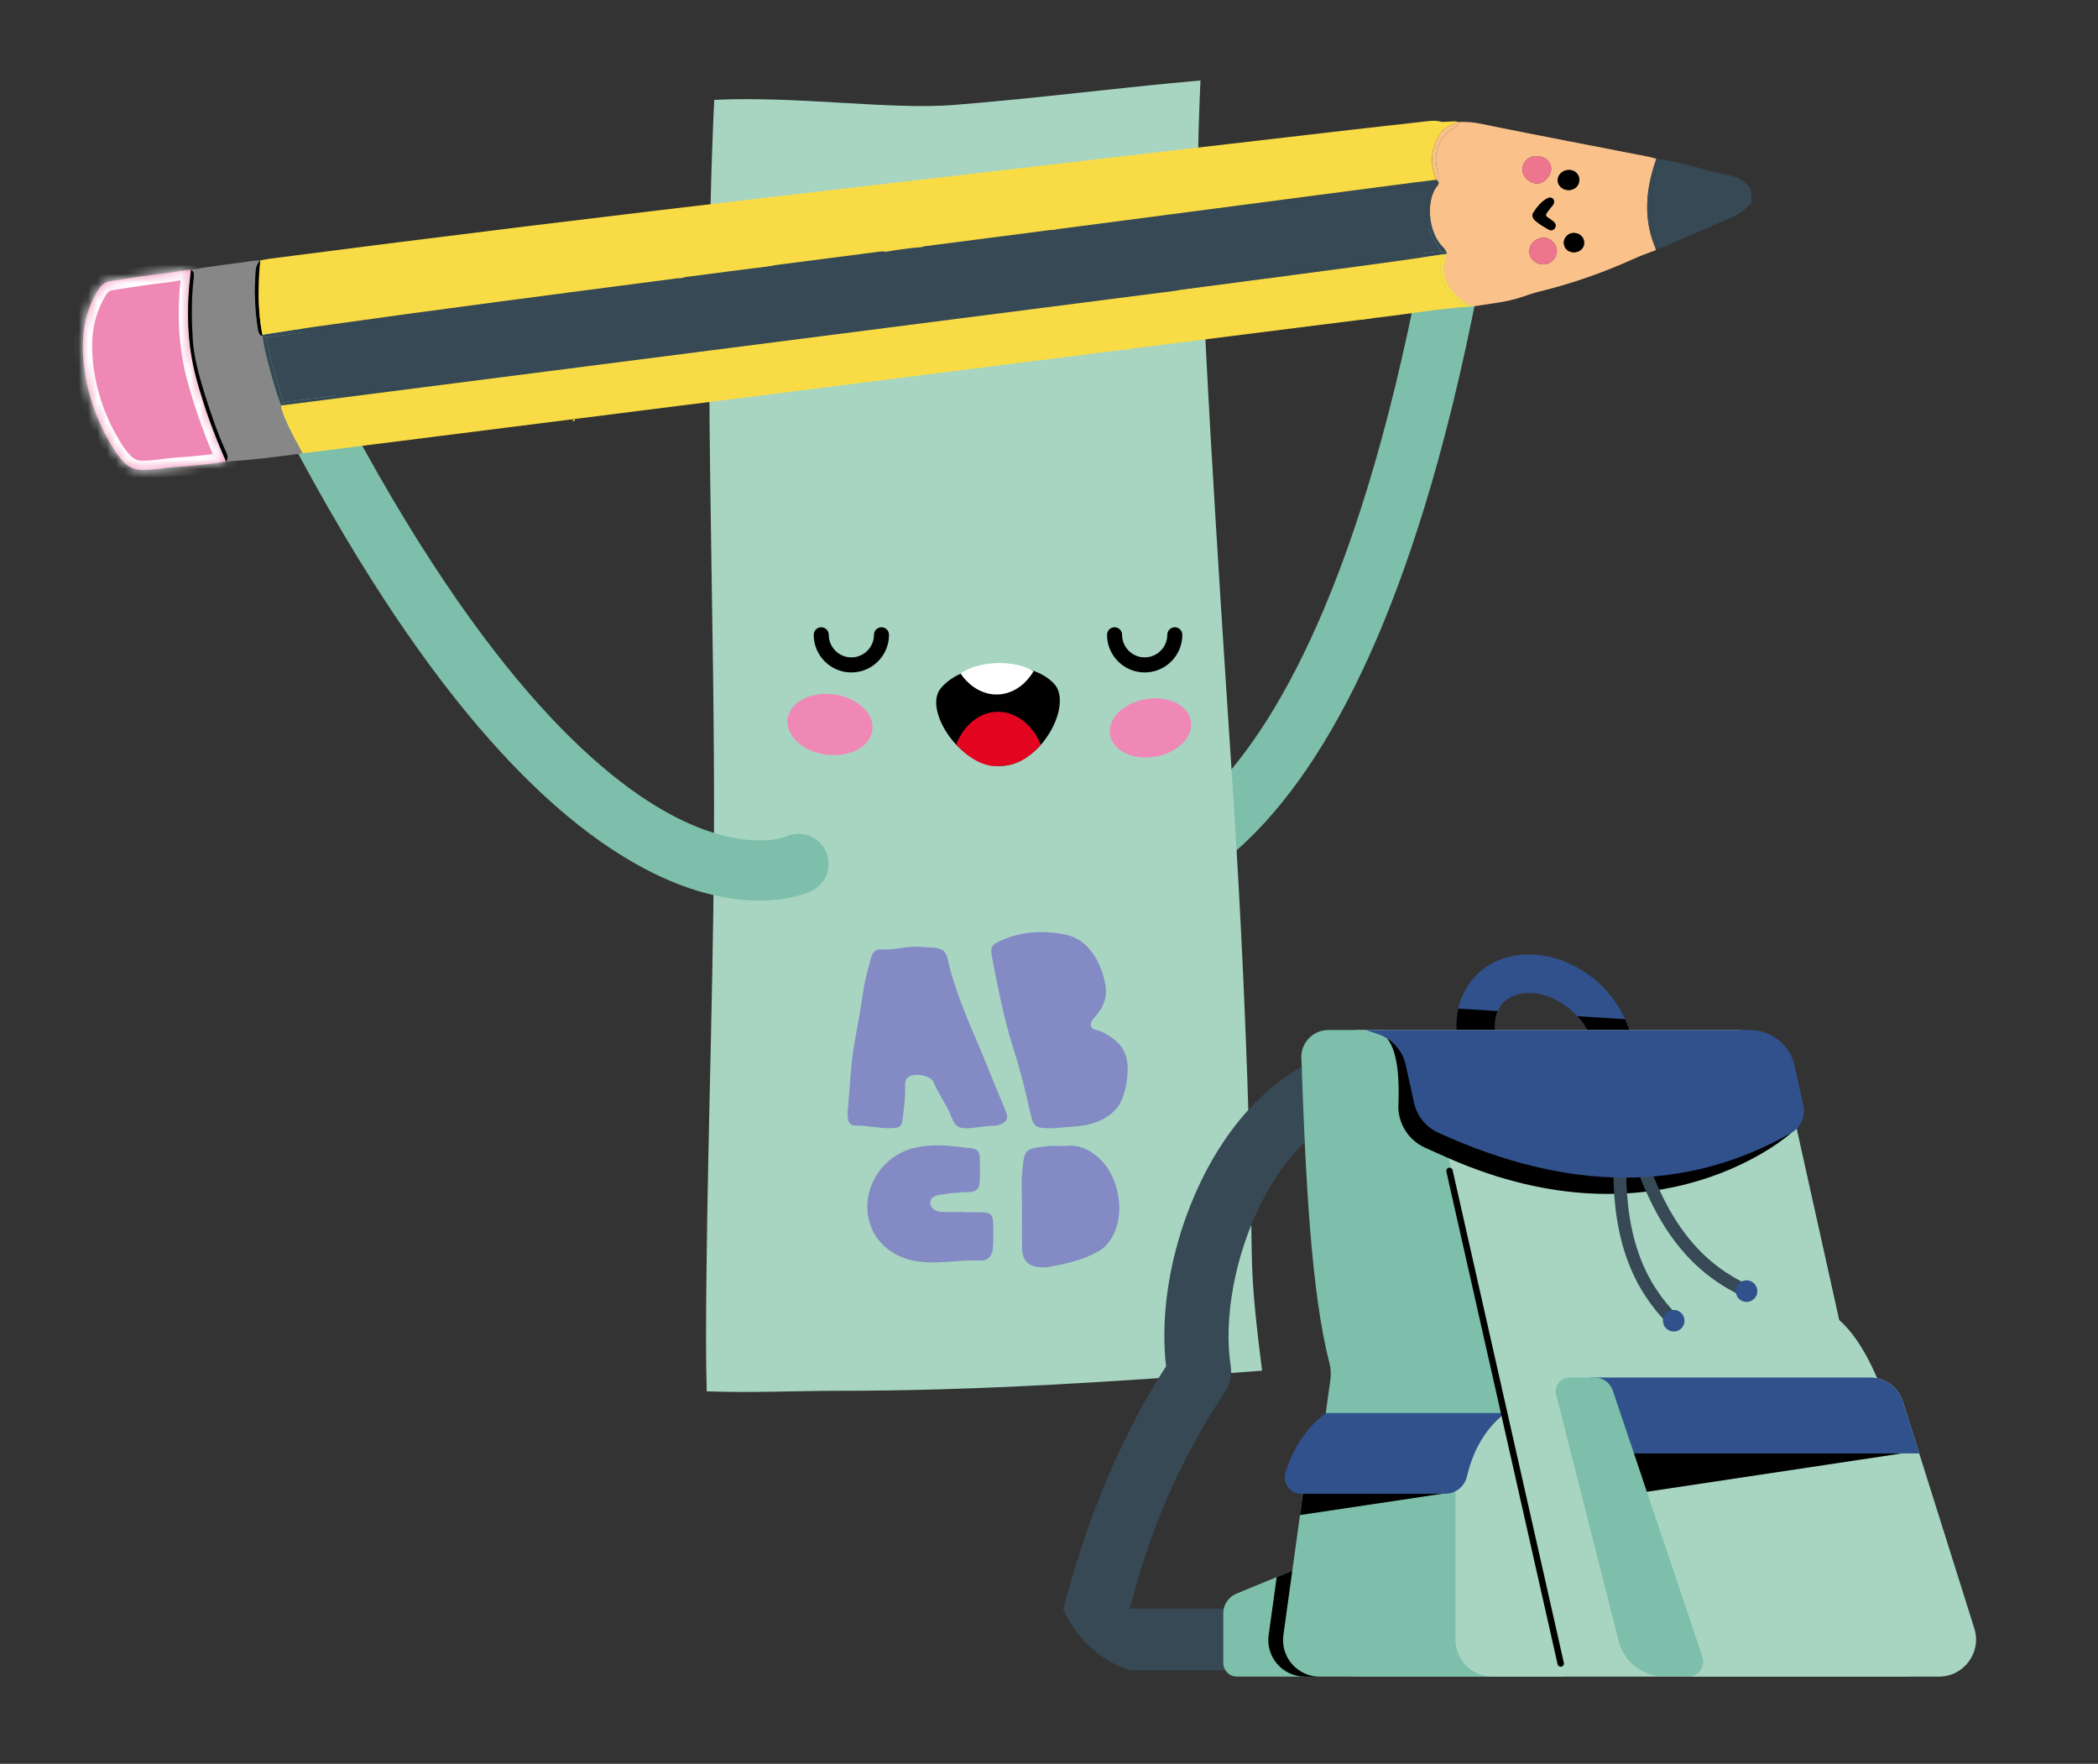 <?xml version="1.0" encoding="UTF-8"?>
<svg xmlns="http://www.w3.org/2000/svg" width="226" height="190" viewBox="0 0 226 190" fill="none">
  <rect x="0" y="0" width="226" height="190" fill="#333333" stroke="none"/>
  <g clip-path="url(#clip0_183_1294)">
    <mask id="mask0_183_1294" style="mask-type:luminance" maskUnits="userSpaceOnUse" x="0" y="0" width="226" height="190">
      <path d="M225.6 0H0V189.12H225.6V0Z" fill="white"></path>
    </mask>
    <g mask="url(#mask0_183_1294)">
      <mask id="mask1_183_1294" style="mask-type:luminance" maskUnits="userSpaceOnUse" x="0" y="0" width="226" height="190">
        <path d="M225.6 0H0V189.12H225.6V0Z" fill="white"></path>
      </mask>
      <g mask="url(#mask1_183_1294)">
        <path d="M160.633 23.208C160.748 22.38 160.549 21.557 160.064 20.878C159.562 20.174 158.816 19.706 157.962 19.565C157.112 19.421 156.253 19.62 155.547 20.122C154.844 20.623 154.376 21.369 154.234 22.221C147.759 60.782 137.888 77.647 130.746 85.003C123.999 91.954 118.858 91.387 118.806 91.38C117.097 91.09 115.424 92.278 115.122 94.034C115.004 94.874 115.174 95.753 115.678 96.454C116.18 97.157 116.926 97.625 117.781 97.766C118.623 97.906 126.301 98.877 135.394 89.51C140.427 84.324 144.975 76.879 148.906 67.38C151.062 62.179 153.07 56.239 154.878 49.721C157.066 41.83 158.998 32.935 160.618 23.287C160.623 23.261 160.626 23.23 160.63 23.203" fill="#7DBFAA"></path>
        <path d="M135.952 147.653C135.404 143.292 134.898 139.003 134.838 134.995C134.773 130.154 134.653 125.309 134.5 120.456C134.152 108.862 133.588 97.25 132.848 85.694C132.592 81.698 132.328 77.722 132.064 73.737C131.675 67.795 131.3 61.846 130.938 55.91C130.182 43.519 129.508 31.113 129.102 18.696C129.037 16.646 129.095 14.486 129.176 12.281C129.215 11.088 129.26 9.893 129.318 8.666C120.407 9.451 111.467 10.62 102.745 11.306C95.936 11.851 85.76 10.32 76.938 10.761C75.649 37.742 77.08 65.042 76.902 91.98C76.782 109.426 76.084 126.871 76.055 144.343C76.052 146.191 76.084 148.027 76.129 149.878C81.008 150.053 85.936 149.82 90.289 149.82C105.805 149.827 120.779 148.781 135.949 147.653" fill="#A7D5C2"></path>
        <path d="M91.71 72.437C89.474 72.437 87.654 70.618 87.654 68.381C87.654 67.932 88.017 67.57 88.466 67.57C88.914 67.57 89.277 67.932 89.277 68.381C89.277 69.722 90.369 70.814 91.71 70.814C93.052 70.814 94.144 69.722 94.144 68.381C94.144 67.932 94.506 67.57 94.955 67.57C95.404 67.57 95.766 67.932 95.766 68.381C95.766 70.618 93.947 72.437 91.71 72.437Z" fill="black"></path>
        <path d="M123.308 72.437C121.071 72.437 119.252 70.618 119.252 68.381C119.252 67.932 119.614 67.57 120.063 67.57C120.512 67.57 120.874 67.932 120.874 68.381C120.874 69.722 121.966 70.814 123.308 70.814C124.65 70.814 125.742 69.722 125.742 68.381C125.742 67.932 126.104 67.57 126.553 67.57C127.002 67.57 127.364 67.932 127.364 68.381C127.364 70.618 125.545 72.437 123.308 72.437Z" fill="black"></path>
        <path d="M101.298 74.201C99.479 76.502 103.468 82.781 107.944 82.507C112.312 82.241 115.535 75.888 113.591 73.701C111.064 70.858 103.804 71.028 101.298 74.201Z" fill="black"></path>
        <path d="M107.373 71.426C105.781 71.477 104.375 71.911 103.473 72.549C104.44 73.973 105.887 74.858 107.481 74.81C109.072 74.76 110.461 73.783 111.337 72.305C110.397 71.724 108.966 71.378 107.375 71.429" fill="white"></path>
        <path d="M107.509 76.673C105.536 76.673 103.83 78.103 103.004 80.184C104.341 81.701 106.122 82.685 107.562 82.514C108.195 82.44 109.892 82.697 112.119 80.227C111.294 78.146 109.482 76.673 107.506 76.673" fill="#E30520"></path>
        <path d="M124.476 81.504C122.16 81.912 120.055 80.993 119.623 79.351C119.452 78.703 119.57 78.026 119.961 77.393C120.559 76.418 121.752 75.657 123.148 75.358C123.228 75.341 123.304 75.324 123.381 75.312C125.664 74.909 127.816 75.845 128.244 77.462C128.414 78.11 128.296 78.787 127.908 79.421C127.308 80.395 126.117 81.158 124.718 81.458C124.636 81.478 124.557 81.492 124.476 81.506" fill="#F088B6"></path>
        <path d="M90.875 81.257C90.199 81.377 89.459 81.379 88.703 81.245C87.235 80.983 85.965 80.234 85.307 79.241C84.88 78.595 84.734 77.897 84.887 77.218C85.281 75.466 87.626 74.4 90.115 74.844C91.583 75.108 92.853 75.859 93.511 76.85C93.938 77.496 94.082 78.192 93.931 78.871C93.655 80.095 92.431 80.983 90.873 81.257" fill="#F088B6"></path>
        <path d="M25.668 36.122C25.327 35.359 25.293 34.512 25.572 33.725C25.86 32.909 26.45 32.256 27.23 31.884C28.008 31.512 28.888 31.466 29.704 31.754C30.52 32.042 31.173 32.63 31.545 33.41C48.398 68.693 62.536 82.183 71.428 87.285C79.831 92.107 84.616 90.146 84.662 90.125C86.224 89.374 88.161 90.055 88.936 91.661C89.282 92.436 89.359 93.326 89.068 94.14C88.78 94.956 88.19 95.611 87.41 95.981C86.637 96.348 79.526 99.398 68.203 92.899C61.934 89.302 55.511 83.397 49.115 75.35C45.611 70.944 42.043 65.789 38.508 60.022C34.228 53.04 29.92 45.022 25.701 36.197C25.689 36.17 25.677 36.144 25.668 36.12" fill="#7DBFAA"></path>
        <path d="M169.13 20.47C168.472 20.549 167.867 20.117 167.803 19.519C167.74 18.948 168.201 18.403 168.818 18.319C169.466 18.233 170.023 18.607 170.114 19.19C170.215 19.838 169.79 20.39 169.13 20.47ZM169.677 27.173C169.041 27.245 168.506 26.832 168.458 26.232C168.412 25.668 168.856 25.149 169.425 25.099C170.063 25.044 170.589 25.454 170.647 26.057C170.699 26.635 170.296 27.101 169.677 27.173ZM165.691 19.757C164.93 19.843 164.104 19.178 164.008 18.408C163.912 17.625 164.503 16.91 165.316 16.826C166.228 16.73 166.989 17.244 167.083 18.019C167.176 18.799 166.478 19.67 165.691 19.759M167.068 23.659C167.157 23.717 167.236 23.784 167.318 23.851C167.572 24.06 167.68 24.319 167.474 24.607C167.289 24.864 167.02 24.847 166.768 24.703C166.291 24.427 165.813 24.146 165.393 23.784C165.1 23.529 164.978 23.198 165.194 22.872C165.59 22.282 166.029 21.715 166.677 21.374C167.03 21.187 167.366 21.341 167.402 21.672C167.423 21.871 167.332 22.027 167.215 22.176C167.116 22.298 167.013 22.418 166.917 22.543C166.365 23.253 166.387 23.218 167.068 23.662M167.697 26.885C167.764 27.667 167.205 28.37 166.403 28.469C165.602 28.567 164.846 28.01 164.762 27.259C164.668 26.426 165.244 25.757 166.091 25.61C166.929 25.466 167.644 26.277 167.697 26.885ZM178.331 26.712C176.985 23.551 177.29 20.402 178.377 17.256C178.394 17.206 178.411 17.157 178.427 17.107C178.149 17.033 177.873 16.939 177.592 16.884C174.703 16.317 171.811 15.763 168.919 15.197C165.847 14.594 162.775 14.006 159.71 13.368C158.851 13.19 158.003 13.082 157.132 13.149C157.147 13.473 156.892 13.589 156.674 13.728C154.982 14.822 154.372 16.358 154.833 18.381C154.919 18.758 155.078 19.145 154.84 19.471C154.991 19.608 155.039 19.769 154.843 19.999C153.527 21.559 153.907 24.943 155.27 26.426C155.515 26.693 155.793 26.954 155.855 27.346C155.743 28.003 155.445 28.615 155.565 29.335C155.707 30.173 156.011 30.91 156.58 31.505C157.156 32.107 157.802 32.65 158.567 33.024C160.401 32.714 162.268 32.58 164.042 31.958C164.661 31.742 165.287 31.538 165.923 31.382C169.425 30.523 172.809 29.33 176.092 27.837C176.831 27.502 177.604 27.242 178.363 26.95C178.353 26.87 178.363 26.786 178.331 26.717" fill="#FAC28A"></path>
        <path d="M155.067 14.505C154.326 15.799 154.006 17.196 154.496 18.681C154.57 18.907 154.633 19.135 154.7 19.361C154.753 19.397 154.801 19.43 154.842 19.469C155.079 19.142 154.921 18.756 154.834 18.379C154.374 16.358 154.983 14.82 156.675 13.726C156.894 13.584 157.146 13.471 157.134 13.147C156.315 13.404 155.502 13.745 155.067 14.505Z" fill="#FAC28A"></path>
        <mask id="path-15-inside-1_183_1294" fill="white">
          <path d="M20.511 29.611C20.532 29.429 20.551 29.244 20.573 29.061C19.673 29.083 18.804 29.33 17.916 29.426C15.927 29.64 13.951 29.962 11.974 30.269C11.304 30.372 10.896 30.71 10.558 31.262C9.235 33.413 8.801 35.789 8.95 38.244C9.171 41.885 10.313 45.264 12.247 48.365C12.583 48.905 12.977 49.399 13.421 49.85C13.922 50.361 14.52 50.602 15.257 50.621C16.529 50.654 17.767 50.376 19.023 50.292C20.808 50.172 22.589 49.994 24.36 49.721C23.067 46.834 21.996 43.867 21.161 40.814C20.153 37.123 20.071 33.384 20.513 29.611"></path>
        </mask>
        <path d="M20.511 29.611C20.532 29.429 20.551 29.244 20.573 29.061C19.673 29.083 18.804 29.33 17.916 29.426C15.927 29.64 13.951 29.962 11.974 30.269C11.304 30.372 10.896 30.71 10.558 31.262C9.235 33.413 8.801 35.789 8.95 38.244C9.171 41.885 10.313 45.264 12.247 48.365C12.583 48.905 12.977 49.399 13.421 49.85C13.922 50.361 14.52 50.602 15.257 50.621C16.529 50.654 17.767 50.376 19.023 50.292C20.808 50.172 22.589 49.994 24.36 49.721C23.067 46.834 21.996 43.867 21.161 40.814C20.153 37.123 20.071 33.384 20.513 29.611" fill="#F088B6"></path>
        <path d="M20.573 29.061L21.566 29.179L21.702 28.034L20.549 28.062L20.573 29.061ZM17.916 29.426L18.023 30.421L18.024 30.421L17.916 29.426ZM11.974 30.269L12.126 31.257L12.127 31.257L11.974 30.269ZM10.558 31.262L11.41 31.786L11.41 31.785L10.558 31.262ZM8.95 38.244L7.952 38.304L7.952 38.304L8.95 38.244ZM12.247 48.365L13.096 47.836L13.096 47.835L12.247 48.365ZM13.421 49.85L14.135 49.15L14.134 49.149L13.421 49.85ZM15.257 50.621L15.283 49.621L15.283 49.621L15.257 50.621ZM19.023 50.292L19.089 51.29L19.09 51.29L19.023 50.292ZM24.36 49.721L24.513 50.709L25.809 50.509L25.273 49.312L24.36 49.721ZM21.161 40.814L20.196 41.078L20.196 41.078L21.161 40.814ZM20.511 29.611L21.504 29.729C21.515 29.633 21.526 29.538 21.536 29.447C21.546 29.354 21.556 29.266 21.566 29.179L20.573 29.061L19.58 28.944C19.569 29.039 19.558 29.135 19.548 29.226C19.538 29.318 19.528 29.407 19.517 29.494L20.511 29.611ZM20.573 29.061L20.549 28.062C20.021 28.075 19.517 28.153 19.069 28.231C18.6 28.312 18.211 28.389 17.809 28.432L17.916 29.426L18.024 30.421C18.51 30.368 18.999 30.273 19.411 30.201C19.844 30.126 20.225 30.07 20.597 30.061L20.573 29.061ZM17.916 29.426L17.809 28.432C15.79 28.649 13.786 28.975 11.82 29.281L11.974 30.269L12.127 31.257C14.116 30.948 16.063 30.631 18.023 30.421L17.916 29.426ZM11.974 30.269L11.821 29.28C10.801 29.438 10.162 29.995 9.705 30.74L10.558 31.262L11.41 31.785C11.63 31.426 11.808 31.306 12.126 31.257L11.974 30.269ZM10.558 31.262L9.706 30.738C8.255 33.099 7.793 35.689 7.952 38.304L8.95 38.244L9.948 38.183C9.809 35.889 10.216 33.727 11.41 31.786L10.558 31.262ZM8.95 38.244L7.952 38.304C8.183 42.123 9.383 45.662 11.399 48.894L12.247 48.365L13.096 47.835C11.243 44.866 10.158 41.646 9.948 38.183L8.95 38.244ZM12.247 48.365L11.398 48.893C11.775 49.498 12.215 50.05 12.708 50.552L13.421 49.85L14.134 49.149C13.739 48.748 13.392 48.311 13.096 47.836L12.247 48.365ZM13.421 49.85L12.707 50.551C13.407 51.264 14.26 51.595 15.231 51.62L15.257 50.621L15.283 49.621C14.781 49.608 14.438 49.459 14.135 49.15L13.421 49.85ZM15.257 50.621L15.23 51.62C15.943 51.639 16.631 51.57 17.267 51.493C17.923 51.413 18.497 51.329 19.089 51.29L19.023 50.292L18.956 49.294C18.292 49.339 17.62 49.436 17.026 49.508C16.41 49.582 15.843 49.636 15.283 49.621L15.257 50.621ZM19.023 50.292L19.09 51.29C20.896 51.168 22.707 50.988 24.513 50.709L24.36 49.721L24.207 48.732C22.471 49.001 20.72 49.176 18.956 49.294L19.023 50.292ZM24.36 49.721L25.273 49.312C24 46.47 22.947 43.552 22.125 40.55L21.161 40.814L20.196 41.078C21.046 44.182 22.134 47.197 23.448 50.13L24.36 49.721ZM21.161 40.814L22.126 40.551C21.16 37.015 21.075 33.411 21.506 29.727L20.513 29.611L19.52 29.495C19.068 33.357 19.146 37.231 20.196 41.078L21.161 40.814Z" fill="white" mask="url(#path-15-inside-1_183_1294)"></path>
        <path d="M30.289 43.716C29.745 42.295 29.344 40.831 28.948 39.367C28.667 38.328 28.401 37.286 28.29 36.211C28.264 36.204 28.237 36.194 28.211 36.185C27.897 36.053 27.839 35.76 27.791 35.474C27.429 33.362 27.383 31.236 27.561 29.102C27.594 28.687 27.772 28.351 28.043 28.051C27.359 28.049 26.689 28.186 26.017 28.279C24.201 28.531 22.377 28.726 20.574 29.064C20.908 29.256 20.915 29.563 20.874 29.892C20.605 32.071 20.625 34.258 20.754 36.439C20.874 38.446 21.407 40.385 22.005 42.295C22.662 44.41 23.373 46.505 24.28 48.53C24.448 48.907 24.666 49.303 24.361 49.721C27.131 49.55 29.884 49.212 32.632 48.828C31.967 47.64 31.302 46.454 30.769 45.202C30.565 44.721 30.349 44.242 30.292 43.714" fill="#878787"></path>
        <path d="M27.56 29.102C27.382 31.236 27.428 33.36 27.79 35.474C27.838 35.76 27.896 36.053 28.21 36.185C28.236 36.194 28.263 36.204 28.289 36.211C28.285 36.161 28.277 36.11 28.273 36.06C28.21 35.697 28.133 35.337 28.085 34.973C27.783 32.666 27.807 30.36 28.042 28.051C27.771 28.351 27.593 28.689 27.56 29.102Z" fill="black"></path>
        <path d="M24.278 48.53C23.37 46.505 22.66 44.41 22.002 42.295C21.405 40.382 20.872 38.446 20.752 36.437C20.622 34.255 20.603 32.066 20.872 29.89C20.913 29.561 20.908 29.253 20.572 29.061C20.55 29.244 20.531 29.429 20.51 29.611C20.07 33.384 20.15 37.123 21.16 40.814C21.993 43.867 23.066 46.836 24.359 49.721C24.664 49.301 24.446 48.905 24.278 48.53Z" fill="black"></path>
        <path d="M126.391 31.329C126.847 32.218 127.178 33.142 127.384 34.13C127.555 34.946 127.66 35.786 127.984 36.566C128.09 36.545 128.198 36.526 128.303 36.509C128.303 36.502 128.299 36.497 128.296 36.489C127.907 34.721 127.679 32.904 126.799 31.279C126.662 31.296 126.525 31.315 126.391 31.332" fill="#F9DC45"></path>
        <path d="M156.582 31.502C156.013 30.907 155.709 30.168 155.569 29.333C155.447 28.613 155.745 28.003 155.86 27.343C155.701 27.367 155.543 27.391 155.387 27.413C155.406 27.578 155.363 27.734 155.313 27.895C154.633 30.127 156.347 32.719 158.569 33.019C157.806 32.647 157.161 32.105 156.582 31.5" fill="#F9DC45"></path>
        <path d="M32.469 47.748C31.773 46.423 31.081 45.101 30.604 43.678C30.498 43.69 30.393 43.704 30.287 43.716C30.345 44.244 30.561 44.724 30.765 45.204C31.297 46.459 31.965 47.645 32.627 48.83C32.929 48.417 32.642 48.079 32.469 47.748Z" fill="#F9DC45"></path>
        <path d="M188.325 19.987C187.747 19.464 187.068 18.989 186.278 18.869C185.361 18.727 184.476 18.502 183.59 18.25C181.893 17.767 180.18 17.347 178.43 17.11C178.721 17.369 178.649 17.676 178.543 17.985C178.015 19.553 177.864 21.173 177.852 22.817C177.845 23.863 178.109 24.849 178.418 25.834C178.538 26.213 178.685 26.592 178.363 26.95C180.468 26.045 182.58 25.159 184.67 24.228C185.844 23.707 187.085 23.304 188.078 22.43C188.359 22.186 188.712 21.991 188.683 21.566C188.645 21.021 188.757 20.378 188.325 19.989" fill="#364955"></path>
        <path d="M178.415 25.831C178.105 24.847 177.841 23.861 177.849 22.814C177.861 21.17 178.009 19.55 178.54 17.983C178.643 17.674 178.717 17.366 178.427 17.107C178.41 17.157 178.393 17.206 178.377 17.256C177.289 20.402 176.987 23.553 178.331 26.712C178.36 26.782 178.353 26.868 178.362 26.945C178.684 26.587 178.535 26.208 178.417 25.829" fill="#364955"></path>
        <path d="M128.379 36.756C128.352 36.677 128.326 36.595 128.3 36.506C128.192 36.523 128.086 36.542 127.98 36.564C128.108 36.667 128.24 36.725 128.379 36.754" fill="#FDD28C"></path>
        <path d="M106.64 115.57C105.034 111.487 103.025 107.551 102.065 103.231C101.912 102.54 101.501 102.199 100.856 102.118C100.229 102.041 99.593 102.029 98.965 101.99C97.609 101.911 96.293 102.362 94.94 102.278C94.337 102.24 93.982 102.59 93.838 103.157C93.557 104.27 93.2 105.374 93.034 106.505C92.756 108.427 92.405 110.33 92.064 112.241C91.628 114.696 91.553 117.197 91.316 119.678C91.294 119.911 91.316 120.154 91.332 120.389C91.366 120.888 91.611 121.262 92.127 121.25C93.44 121.219 94.719 121.579 96.029 121.529C97.011 121.49 97.138 121.346 97.258 120.326C97.385 119.263 97.534 118.205 97.496 117.13C97.484 116.736 97.479 116.318 97.829 116.035C98.458 115.526 100.253 115.826 100.558 116.558C101.093 117.845 101.953 118.951 102.461 120.252C102.92 121.426 103.309 121.627 104.566 121.517C105.433 121.442 106.289 121.272 107.163 121.265C107.355 121.265 107.557 121.2 107.737 121.126C108.459 120.835 108.644 120.473 108.356 119.743C107.801 118.344 107.187 116.969 106.635 115.57" fill="#848AC4"></path>
        <path d="M118.703 111.146C118.293 110.938 117.621 110.998 117.515 110.498C117.407 109.987 117.942 109.598 118.242 109.202C118.926 108.307 119.286 107.33 119.092 106.21C118.823 104.664 118.278 103.229 117.193 102.055C116.529 101.338 115.684 100.862 114.748 100.673C112.415 100.198 110.116 100.32 107.896 101.285C106.809 101.758 106.643 102.002 106.878 103.2C107.521 106.502 108.157 109.805 109.185 113.018C109.919 115.318 110.502 117.662 111.023 120.022C111.292 121.234 111.513 121.481 112.734 121.531C112.972 121.541 113.209 121.531 113.447 121.531C115.393 121.334 117.39 121.469 119.176 120.348C120.076 119.784 120.659 119.064 120.981 118.097C121.141 117.61 121.273 117.106 121.355 116.599C121.823 113.65 120.988 112.315 118.703 111.151" fill="#848AC4"></path>
        <path d="M105.865 130.594C105.155 130.56 104.442 130.586 103.729 130.586V130.555C102.937 130.555 102.145 130.596 101.358 130.543C100.655 130.495 100.218 130.07 100.211 129.562C100.204 129.091 100.557 128.806 101.293 128.688C101.373 128.676 101.452 128.681 101.529 128.666C102.465 128.494 103.408 128.45 104.358 128.412C105.148 128.381 105.486 128.076 105.532 127.351C105.587 126.444 105.563 125.53 105.544 124.62C105.532 124.061 105.217 123.758 104.656 123.701C104.185 123.655 103.717 123.581 103.245 123.528C101.591 123.341 99.954 123.262 98.308 123.701C95.185 124.536 93.076 127.582 93.479 130.783C93.825 133.536 96.001 135.451 98.783 135.869C101.061 136.21 103.276 135.689 105.525 135.787C106.441 135.828 106.905 135.31 106.96 134.393C107.015 133.486 107.013 132.571 106.974 131.662C106.941 130.855 106.701 130.637 105.865 130.596" fill="#848AC4"></path>
        <path d="M118.346 124.714C117.364 123.838 116.265 123.305 114.9 123.432C114.232 123.494 113.548 123.386 112.884 123.463C110.344 123.754 110.359 123.739 110.121 126.216C109.992 127.55 110.097 128.906 110.097 130.255C110.097 131.681 110.064 133.109 110.109 134.532C110.152 135.835 110.834 136.464 112.137 136.517C112.372 136.526 112.617 136.536 112.848 136.495C114.76 136.164 116.649 135.746 118.365 134.772C118.788 134.532 119.116 134.22 119.416 133.838C121.43 131.278 120.662 126.78 118.348 124.716" fill="#848AC4"></path>
        <path d="M76.217 29.652C78.099 29.426 79.978 29.186 81.86 28.951C82.112 28.92 82.366 28.889 82.621 28.858C82.642 28.913 82.664 28.965 82.685 29.021C83.396 28.922 84.092 28.752 84.785 28.452C87.147 27.425 89.636 26.904 92.235 26.938C93.387 26.952 94.436 27.458 95.569 27.514C95.667 27.485 95.768 27.458 95.866 27.434C95.722 27.358 95.581 27.254 95.444 27.122C95.127 27.101 94.825 27.019 94.525 26.921C93.745 26.669 92.943 26.549 92.122 26.539C89.314 26.503 86.655 27.158 84.109 28.296C83.645 28.502 83.182 28.642 82.683 28.704C79.894 29.054 77.108 29.419 74.321 29.784C74.038 29.82 73.745 29.825 73.477 29.952C74.401 29.933 75.308 29.762 76.222 29.652" fill="#364955"></path>
        <path d="M121.166 32.064C121.284 32.05 121.401 32.033 121.519 32.018C121.512 31.98 121.504 31.944 121.492 31.905C121.389 31.918 121.286 31.93 121.183 31.944C121.178 31.985 121.173 32.023 121.166 32.064Z" fill="#364955"></path>
        <path d="M68.467 38.863C68.436 38.546 68.631 38.407 68.902 38.325C69.079 38.273 69.262 38.213 69.444 38.22C71.328 38.316 72.557 37.25 73.699 35.928C75.564 33.77 77.585 31.769 79.99 30.199C80.506 29.863 81.029 29.537 81.595 29.29C81.336 29.402 81.063 29.436 80.791 29.47C78.701 29.729 76.611 30 74.515 30.228C74.362 30.245 74.196 30.285 74.035 30.29C73.851 30.319 73.666 30.341 73.481 30.365C72.307 30.518 71.131 30.672 69.955 30.802C61.066 31.783 52.227 33.151 43.354 34.274C40.2 34.673 37.039 35.069 33.9 35.573C32.446 35.806 31.001 36.081 29.537 36.24C29.194 36.278 28.851 36.314 28.51 36.259C28.74 36.53 28.791 36.898 28.848 37.226C29.225 39.348 30.012 41.352 30.531 43.433C30.816 43.226 31.195 43.236 31.539 43.193C34.145 42.852 36.759 42.542 39.37 42.221C44.199 41.628 49.027 41.028 53.859 40.452C54.255 40.404 54.677 40.272 55.063 40.428C55.414 38.827 56.225 38.076 57.778 37.898C59.314 37.723 60.307 38.328 60.972 39.842C60.979 39.854 60.984 39.869 60.989 39.881C63.12 39.6 65.254 39.317 67.385 39.033C67.747 38.986 68.105 38.923 68.465 38.865" fill="#364955"></path>
        <path d="M28.511 36.261C28.852 36.319 29.195 36.281 29.538 36.242C31.002 36.084 32.449 35.808 33.901 35.575C37.041 35.071 40.201 34.675 43.355 34.277C52.225 33.154 61.065 31.785 69.957 30.804C71.133 30.674 72.306 30.521 73.482 30.367C73.667 30.341 73.852 30.322 74.037 30.293C73.818 30.3 73.612 30.238 73.473 29.952C73.29 29.964 73.105 29.964 72.923 29.988C59.932 31.677 46.941 33.367 33.969 35.194C32.068 35.46 30.172 35.77 28.273 36.057C28.369 36.115 28.446 36.185 28.511 36.261Z" fill="#364955"></path>
        <path d="M60.973 39.84C60.308 38.325 59.314 37.721 57.778 37.896C56.228 38.073 55.417 38.827 55.066 40.428C55.17 40.469 55.27 40.531 55.366 40.62C55.412 40.471 55.458 40.32 55.503 40.169C55.899 38.88 56.605 38.309 57.932 38.213C58.93 38.141 59.71 38.532 60.289 39.341C60.426 39.53 60.558 39.725 60.69 39.917C60.79 39.902 60.889 39.89 60.99 39.876C60.982 39.864 60.978 39.849 60.973 39.837" fill="#364955"></path>
        <path d="M30.533 43.433C30.014 41.354 29.225 39.348 28.85 37.226C28.793 36.9 28.74 36.533 28.512 36.259C28.437 36.247 28.365 36.23 28.291 36.209C28.401 37.284 28.668 38.325 28.949 39.365C29.345 40.829 29.745 42.295 30.29 43.714C30.36 43.589 30.444 43.5 30.535 43.433" fill="#364955"></path>
        <path d="M28.273 36.057C28.278 36.108 28.285 36.158 28.29 36.209C28.365 36.23 28.437 36.247 28.511 36.259C28.446 36.182 28.369 36.115 28.273 36.055" fill="#364955"></path>
        <path d="M55.066 40.428C54.68 40.272 54.257 40.406 53.861 40.452C49.03 41.028 44.201 41.628 39.372 42.223C36.761 42.545 34.15 42.852 31.541 43.195C31.198 43.241 30.821 43.229 30.533 43.435C30.543 43.476 30.555 43.517 30.564 43.557C30.576 43.598 30.591 43.639 30.605 43.678C33.713 43.308 36.824 42.948 39.932 42.562C44.962 41.938 49.99 41.297 55.018 40.663C55.02 40.646 55.025 40.63 55.028 40.613C55.04 40.548 55.052 40.488 55.066 40.425" fill="#364955"></path>
        <path d="M55.066 40.428C55.051 40.488 55.039 40.55 55.027 40.615C55.025 40.632 55.02 40.649 55.018 40.666C55.135 40.651 55.25 40.637 55.366 40.622C55.27 40.531 55.169 40.471 55.066 40.43" fill="#364955"></path>
        <path d="M30.534 43.433C30.44 43.5 30.359 43.591 30.289 43.714C30.395 43.702 30.5 43.69 30.606 43.675C30.591 43.634 30.577 43.593 30.565 43.555C30.555 43.514 30.544 43.474 30.534 43.433Z" fill="#364955"></path>
        <path d="M74.514 30.23C76.609 30.002 78.697 29.729 80.79 29.472C81.061 29.438 81.337 29.405 81.594 29.292C81.027 29.541 80.504 29.866 79.988 30.201C77.583 31.771 75.562 33.773 73.7 35.93C72.558 37.253 71.329 38.318 69.445 38.222C69.265 38.213 69.08 38.273 68.903 38.325C68.631 38.407 68.437 38.546 68.468 38.863C68.497 38.858 68.523 38.853 68.552 38.851C68.826 38.664 69.145 38.647 69.457 38.609C70.11 38.525 70.763 38.443 71.415 38.364C71.734 38.325 72.03 38.251 72.265 38.002C73.091 37.118 73.945 36.259 74.754 35.359C76.686 33.214 78.795 31.291 81.323 29.863C81.786 29.602 82.232 29.309 82.686 29.03C82.686 29.028 82.686 29.026 82.683 29.023C82.422 29.059 82.16 29.088 81.894 29.107C79.374 29.302 76.863 29.532 74.415 30.213C74.29 30.25 74.163 30.273 74.034 30.293C74.195 30.288 74.36 30.247 74.514 30.23Z" fill="#364955"></path>
        <path d="M74.033 30.293C74.162 30.273 74.29 30.247 74.414 30.213C76.862 29.532 79.373 29.302 81.893 29.107C82.157 29.088 82.421 29.059 82.682 29.023C82.661 28.968 82.639 28.915 82.618 28.86C82.365 28.891 82.111 28.922 81.857 28.953C79.975 29.189 78.096 29.429 76.214 29.654C75.3 29.765 74.393 29.935 73.469 29.954C73.608 30.24 73.812 30.302 74.033 30.295" fill="#364955"></path>
        <path d="M153.561 19.898C145.274 20.81 137.047 22.19 128.76 23.105C124.053 23.623 119.402 24.53 114.691 25.001C114.35 25.034 114.016 25.118 113.685 25.205C113.224 25.325 112.752 25.37 112.279 25.368C108.268 25.363 104.352 26.213 100.384 26.621C100.368 26.621 100.351 26.625 100.334 26.628C101.472 26.522 102.616 26.558 103.773 26.856C106.929 27.669 109.682 29.218 111.916 31.603C112.562 32.292 113.224 32.546 114.151 32.417C116.21 32.124 118.276 31.881 120.343 31.656C120.643 31.622 120.979 31.512 121.252 31.67C122.239 29.335 125.436 29.102 126.636 30.998C126.902 30.794 127.272 30.806 127.6 30.763C130.312 30.403 133.046 30.175 135.744 29.731C140.522 28.942 145.341 28.49 150.132 27.799C151.612 27.585 153.084 27.281 154.574 27.127C154.814 27.103 155.056 27.074 155.287 27.105C155.184 26.906 155.023 26.743 154.891 26.563C153.494 24.672 153.29 22.634 154.108 20.457C154.219 20.167 154.459 19.951 154.598 19.682C154.262 19.812 153.912 19.86 153.559 19.898" fill="#364955"></path>
        <path d="M97.176 27.187C97.236 27.173 97.296 27.161 97.353 27.146C97.072 27.187 96.794 27.233 96.516 27.288C96.734 27.276 96.955 27.24 97.173 27.189" fill="#364955"></path>
        <path d="M97.357 27.146C98.346 26.918 99.34 26.719 100.336 26.628C100.352 26.625 100.369 26.623 100.386 26.621C104.351 26.213 108.27 25.363 112.28 25.368C112.753 25.368 113.226 25.325 113.687 25.205C114.018 25.118 114.352 25.034 114.692 25.001C119.404 24.53 124.057 23.623 128.761 23.105C137.048 22.19 145.273 20.808 153.563 19.898C153.913 19.86 154.266 19.809 154.602 19.682C154.652 19.586 154.691 19.481 154.703 19.363C153.788 19.478 152.874 19.586 151.962 19.704C139.307 21.36 126.652 23.016 113.999 24.674C113.869 24.691 113.742 24.727 113.612 24.753C113.389 24.912 113.128 24.945 112.866 24.977C108.534 25.517 104.204 26.054 99.875 26.592C99.692 26.613 99.508 26.611 99.325 26.621C99.527 26.575 99.726 26.513 99.93 26.486C99.724 26.503 99.517 26.522 99.325 26.621C98.024 26.717 96.733 26.897 95.449 27.12C95.804 27.262 96.164 27.307 96.527 27.285C96.805 27.233 97.084 27.187 97.364 27.144" fill="#364955"></path>
        <path d="M126.639 30.998C125.439 29.102 122.242 29.335 121.256 31.67C121.34 31.721 121.421 31.795 121.491 31.908C121.539 31.848 121.609 31.795 121.633 31.726C122.242 29.947 125.233 29.304 126.387 31.329C126.452 31.181 126.538 31.075 126.637 30.998" fill="#364955"></path>
        <path d="M154.637 19.666C154.625 19.67 154.611 19.675 154.599 19.68C154.459 19.949 154.219 20.165 154.109 20.455C153.288 22.634 153.495 24.669 154.889 26.561C155.021 26.741 155.184 26.904 155.285 27.103C155.484 27.13 155.676 27.194 155.854 27.341C155.794 26.95 155.513 26.688 155.268 26.422C153.905 24.941 153.526 21.554 154.841 19.994C155.035 19.764 154.99 19.605 154.839 19.466C154.791 19.534 154.723 19.601 154.637 19.663" fill="#364955"></path>
        <path d="M154.7 19.363C154.688 19.481 154.65 19.584 154.6 19.682C154.612 19.677 154.626 19.673 154.638 19.668C154.727 19.605 154.792 19.541 154.84 19.471C154.799 19.435 154.751 19.399 154.698 19.363" fill="#364955"></path>
        <path d="M155.289 27.105C155.057 27.077 154.817 27.103 154.577 27.127C153.086 27.283 151.615 27.585 150.134 27.799C145.346 28.488 140.525 28.942 135.746 29.729C133.049 30.173 130.315 30.401 127.603 30.761C127.277 30.804 126.907 30.794 126.641 30.996C126.667 31.037 126.693 31.08 126.717 31.123C126.746 31.174 126.773 31.224 126.797 31.272C129.813 30.873 132.833 30.48 135.849 30.077C142.361 29.203 148.881 28.385 155.381 27.41C155.381 27.393 155.376 27.377 155.373 27.358C155.357 27.264 155.325 27.18 155.287 27.101" fill="#364955"></path>
        <path d="M126.64 30.998C126.539 31.075 126.453 31.178 126.391 31.329C126.527 31.31 126.664 31.294 126.799 31.277C126.772 31.226 126.746 31.176 126.717 31.128C126.693 31.085 126.667 31.042 126.64 31.001" fill="#364955"></path>
        <path d="M155.374 27.362C155.379 27.379 155.379 27.396 155.381 27.415C155.54 27.391 155.698 27.369 155.854 27.346C155.676 27.199 155.484 27.132 155.285 27.108C155.326 27.187 155.357 27.271 155.372 27.365" fill="#364955"></path>
        <path d="M120.347 31.656C118.278 31.881 116.212 32.124 114.155 32.417C113.229 32.549 112.566 32.292 111.921 31.603C109.684 29.218 106.934 27.667 103.775 26.856C102.621 26.558 101.476 26.522 100.336 26.628C100.014 26.669 99.705 26.779 99.393 26.863C98.716 26.971 98.034 27.048 97.358 27.146C97.298 27.161 97.24 27.173 97.18 27.187C96.959 27.238 96.741 27.273 96.522 27.285C96.304 27.329 96.086 27.377 95.867 27.432C96.292 27.655 96.758 27.653 97.264 27.453C98.433 26.995 99.664 26.777 100.9 26.851C105.311 27.12 108.998 28.961 111.952 32.234C112.456 32.791 112.931 32.974 113.661 32.875C116.164 32.534 118.677 32.249 121.185 31.944C121.192 31.896 121.197 31.85 121.204 31.802C121.221 31.757 121.24 31.713 121.259 31.67C120.986 31.512 120.647 31.625 120.35 31.656" fill="#364955"></path>
        <path d="M100.336 26.628C99.34 26.719 98.346 26.918 97.357 27.146C98.034 27.046 98.716 26.971 99.393 26.863C99.705 26.779 100.014 26.669 100.336 26.628Z" fill="#364955"></path>
        <path d="M95.864 27.434C96.082 27.379 96.301 27.331 96.519 27.288C96.157 27.307 95.797 27.264 95.441 27.122C95.578 27.254 95.717 27.358 95.864 27.434Z" fill="#364955"></path>
        <path d="M121.256 31.67C121.237 31.713 121.218 31.757 121.201 31.802C121.194 31.85 121.189 31.896 121.182 31.944C121.285 31.932 121.388 31.92 121.491 31.905C121.422 31.793 121.342 31.718 121.256 31.668" fill="#364955"></path>
        <path d="M112.762 24.914C113.045 24.878 113.343 24.895 113.607 24.756C113.451 24.763 113.29 24.761 113.136 24.78C108.732 25.346 104.331 25.915 99.929 26.486C99.929 26.486 99.924 26.486 99.922 26.486C100.003 26.479 100.083 26.474 100.164 26.465C104.362 25.946 108.562 25.433 112.762 24.912" fill="#364955"></path>
        <path d="M99.87 26.594C104.202 26.057 108.532 25.517 112.862 24.979C113.123 24.945 113.385 24.914 113.608 24.756C113.342 24.898 113.046 24.878 112.763 24.914C108.563 25.435 104.363 25.946 100.166 26.467C100.086 26.477 100.005 26.484 99.923 26.489C99.719 26.515 99.52 26.578 99.318 26.623C99.503 26.613 99.688 26.618 99.868 26.594" fill="#364955"></path>
        <path d="M61.933 45.326C61.93 45.295 61.928 45.261 61.925 45.23C61.921 45.194 61.916 45.161 61.911 45.125C61.805 45.178 61.709 45.249 61.623 45.353C61.726 45.343 61.829 45.334 61.933 45.326Z" fill="#F9DC45"></path>
        <path d="M60.991 39.878C60.891 39.89 60.792 39.905 60.691 39.917C60.816 39.986 60.946 40.034 61.078 40.066C61.051 40.003 61.023 39.938 60.991 39.876" fill="#F9DC45"></path>
        <path d="M68.467 38.863C68.467 38.863 68.467 38.877 68.47 38.885C68.486 38.901 68.501 38.918 68.518 38.935C68.53 38.909 68.539 38.88 68.549 38.849C68.522 38.853 68.494 38.858 68.465 38.861" fill="#F9DC45"></path>
        <path d="M121.402 37.651C121.406 37.682 121.409 37.714 121.414 37.745C121.526 37.73 121.639 37.714 121.752 37.699C121.632 37.632 121.512 37.572 121.385 37.531C121.39 37.569 121.397 37.61 121.402 37.651Z" fill="#F9DC45"></path>
        <path d="M121.166 32.064C121.166 32.064 121.166 32.074 121.163 32.081C121.149 32.177 121.137 32.27 121.125 32.364C121.271 32.282 121.403 32.172 121.519 32.018C121.401 32.033 121.283 32.047 121.166 32.064Z" fill="#F9DC45"></path>
        <path d="M116.716 38.386C116.756 38.289 116.771 38.198 116.768 38.109C116.694 38.165 116.632 38.222 116.586 38.28C116.627 38.318 116.668 38.352 116.718 38.383" fill="#F9DC45"></path>
        <path d="M165.318 16.826C164.505 16.91 163.914 17.625 164.01 18.408C164.104 19.181 164.932 19.843 165.693 19.757C166.482 19.668 167.178 18.797 167.085 18.017C166.991 17.241 166.233 16.73 165.318 16.824" fill="#EE758E"></path>
        <path d="M166.09 25.61C165.242 25.757 164.666 26.426 164.76 27.259C164.844 28.013 165.6 28.57 166.402 28.469C167.203 28.37 167.762 27.669 167.695 26.885C167.642 26.277 166.925 25.464 166.09 25.61Z" fill="#EE758E"></path>
        <path d="M167.214 22.171C167.332 22.025 167.421 21.866 167.401 21.667C167.368 21.338 167.029 21.185 166.677 21.369C166.029 21.71 165.589 22.277 165.193 22.867C164.975 23.194 165.097 23.525 165.393 23.779C165.813 24.142 166.29 24.422 166.768 24.698C167.02 24.845 167.289 24.861 167.473 24.602C167.68 24.314 167.572 24.058 167.317 23.846C167.236 23.779 167.154 23.709 167.068 23.654C166.389 23.21 166.367 23.244 166.917 22.536C167.013 22.411 167.116 22.291 167.214 22.169" fill="black"></path>
        <path d="M168.814 18.319C168.197 18.401 167.736 18.945 167.799 19.519C167.863 20.114 168.468 20.549 169.128 20.47C169.786 20.39 170.213 19.838 170.112 19.19C170.021 18.607 169.462 18.233 168.816 18.319" fill="black"></path>
      </g>
      <path d="M48.738 31.807L46.201 45.125L135.952 32.902V17.107L48.738 31.807Z" fill="#364955"></path>
      <mask id="mask2_183_1294" style="mask-type:luminance" maskUnits="userSpaceOnUse" x="0" y="0" width="226" height="190">
        <path d="M225.6 0H0V189.12H225.6V0Z" fill="white"></path>
      </mask>
      <g mask="url(#mask2_183_1294)">
        <path d="M169.424 25.099C168.855 25.149 168.411 25.668 168.456 26.232C168.504 26.829 169.04 27.245 169.676 27.173C170.295 27.103 170.698 26.637 170.645 26.057C170.59 25.454 170.064 25.044 169.424 25.099Z" fill="black"></path>
        <path d="M155.31 27.898C155.361 27.737 155.402 27.581 155.385 27.415C148.886 28.39 142.365 29.208 135.854 30.081C132.837 30.487 129.818 30.881 126.801 31.277C127.682 32.901 127.91 34.718 128.298 36.487C128.298 36.494 128.303 36.502 128.306 36.506C129.102 36.379 129.923 36.37 130.658 35.959C130.818 35.87 131.02 35.853 131.198 35.911C131.771 36.098 132.34 35.957 132.914 35.916C137.392 35.599 141.837 34.985 146.286 34.423C146.44 34.404 146.598 34.413 146.757 34.411C147.383 34.334 148.007 34.253 148.634 34.181C151.948 33.794 155.238 33.214 158.572 33.022C156.347 32.724 154.634 30.132 155.315 27.898" fill="#F9DC45"></path>
        <path d="M32.629 48.83L147.599 34.313L143.283 29.186L30.289 43.68C30.289 43.68 31.29 46.255 32.629 48.833" fill="#F9DC45"></path>
        <path d="M28.273 36.057C30.171 35.77 32.067 35.46 33.968 35.194C46.94 33.367 59.931 31.675 72.922 29.985C73.105 29.962 73.287 29.962 73.472 29.95C73.741 29.825 74.034 29.82 74.317 29.782C77.103 29.417 79.89 29.052 82.678 28.701C83.18 28.639 83.641 28.5 84.104 28.294C86.65 27.154 89.31 26.498 92.118 26.537C92.938 26.546 93.74 26.666 94.52 26.918C94.82 27.014 95.122 27.096 95.439 27.117C96.723 26.894 98.014 26.714 99.315 26.618C99.507 26.52 99.714 26.501 99.92 26.484C99.92 26.484 99.925 26.484 99.927 26.484C104.329 25.913 108.733 25.344 113.134 24.777C113.288 24.758 113.449 24.761 113.605 24.753C113.734 24.727 113.862 24.691 113.991 24.674C126.646 23.016 139.302 21.36 151.954 19.704C152.866 19.584 153.781 19.476 154.695 19.363C154.628 19.135 154.566 18.907 154.491 18.684C153.999 17.198 154.318 15.802 155.062 14.508C155.499 13.747 156.31 13.406 157.129 13.149C156.716 13.003 156.294 13.109 155.876 13.114C155.641 13.116 155.389 13.166 155.173 13.104C154.7 12.965 154.237 13.003 153.764 13.056C151.148 13.354 148.532 13.639 145.916 13.941C125.566 16.298 105.219 18.657 84.87 21.017C66.272 23.172 47.691 25.454 29.125 27.861C28.76 27.91 28.4 27.986 28.038 28.051C27.805 30.36 27.781 32.669 28.081 34.973C28.129 35.337 28.203 35.697 28.268 36.06" fill="#F9DC45"></path>
      </g>
      <path d="M81.195 28.858L100.611 26.347L93.567 22.414L83.732 23.842L81.195 28.858Z" fill="#F9DC45"></path>
      <mask id="mask3_183_1294" style="mask-type:luminance" maskUnits="userSpaceOnUse" x="0" y="0" width="226" height="190">
        <path d="M225.6 0H0V189.12H225.6V0Z" fill="white"></path>
      </mask>
      <g mask="url(#mask3_183_1294)">
        <path d="M164.697 106.963C163.439 106.963 162.39 107.414 161.742 108.235C161.053 109.109 160.849 110.333 161.169 111.682C161.898 114.758 165.093 117.358 168.145 117.358C169.403 117.358 170.452 116.906 171.1 116.086C171.789 115.212 171.993 113.988 171.673 112.639C170.944 109.562 167.749 106.966 164.697 106.966M168.145 121.502C163.151 121.502 158.315 117.61 157.137 112.639C156.527 110.069 157.019 107.527 158.49 105.665C159.942 103.829 162.145 102.818 164.697 102.818C169.691 102.818 174.527 106.711 175.705 111.682C176.315 114.254 175.821 116.796 174.349 118.656C172.897 120.49 170.694 121.502 168.143 121.502" fill="#31518C"></path>
        <path d="M174.352 118.656C175.823 116.794 176.317 114.252 175.708 111.682C175.552 111.029 175.331 110.395 175.057 109.788L169.919 109.462C170.764 110.376 171.397 111.473 171.673 112.639C171.993 113.988 171.789 115.212 171.1 116.086C170.452 116.906 169.403 117.358 168.145 117.358C165.093 117.358 161.898 114.758 161.169 111.682C160.924 110.652 160.986 109.699 161.334 108.914L157.091 108.646C156.805 109.903 156.808 111.264 157.134 112.639C158.313 117.61 163.149 121.502 168.143 121.502C170.694 121.502 172.897 120.492 174.349 118.656" fill="black"></path>
        <path d="M149.604 173.292H121.706C123.746 165.187 126.986 157.402 131.894 150.065C132.472 149.201 132.736 148.198 132.58 147.202C130.975 136.92 137.556 119.803 148.824 119.16L149.796 112.745L149.476 112.483C143.805 112.483 138.559 114.996 134.301 119.753C128.119 126.658 124.552 138.024 125.611 147.182C120.748 154.622 116.817 164.326 114.537 173.395C116.136 176.726 118.552 178.872 121.706 179.938H148.927L149.604 173.292Z" fill="#364955"></path>
        <path d="M151.014 180.607H133.249C132.433 180.607 131.773 179.945 131.773 179.131V173.784C131.773 172.858 132.333 172.022 133.189 171.67L151.014 164.345V180.607Z" fill="#7DBFAA"></path>
        <path d="M137.527 169.889L136.663 176.134C136.334 178.5 138.173 180.61 140.561 180.61H151.013V164.347L137.525 169.889H137.527Z" fill="black"></path>
        <path d="M198.121 142.188L192.071 114.946C191.552 112.618 189.488 110.959 187.1 110.959H146.094L152.475 180.607H205.254C207.291 180.607 208.861 178.805 208.58 176.786C206.339 160.716 203.473 146.914 198.119 142.186" fill="#A7D5C2"></path>
        <path d="M171.314 148.387H201.461C203.071 148.387 204.492 149.431 204.977 150.965L212.678 175.414C213.49 177.986 211.567 180.607 208.87 180.607H180.403L171.314 148.387Z" fill="#A7D5C2"></path>
      </g>
      <path d="M204.869 156.564L175.961 160.913L174.051 154.927L204.869 156.564Z" fill="black"></path>
      <mask id="mask4_183_1294" style="mask-type:luminance" maskUnits="userSpaceOnUse" x="0" y="0" width="226" height="190">
        <path d="M225.6 0H0V189.12H225.6V0Z" fill="white"></path>
      </mask>
      <g mask="url(#mask4_183_1294)">
        <path d="M204.977 150.965C204.494 149.429 203.071 148.387 201.461 148.387H171.314L173.621 156.564H206.741L204.977 150.967V150.965Z" fill="#31518C"></path>
        <path d="M143.085 110.959H148.881C151.267 110.959 153.333 112.618 153.851 114.946L168.436 180.607H145.965C143.918 180.607 142.197 179.064 141.983 177.026C141.11 168.689 141.799 159.038 143.301 148.704C143.392 148.08 143.368 147.439 143.21 146.827C141.242 139.241 140.637 126.97 140.195 114.142C140.03 112.435 141.371 110.957 143.085 110.957" fill="#7DBFAA"></path>
        <path d="M192.974 122.028C192.974 122.028 178.905 134.803 156.031 124.759C155.018 124.315 154.181 123.939 153.489 123.622C151.689 122.799 150.552 120.967 150.638 118.99C150.746 116.546 150.626 113.318 149.424 111.869L192.972 122.028H192.974Z" fill="black"></path>
        <path d="M174.484 125.962C174.484 133.656 176.58 138.557 180.297 142.272" stroke="#364955" stroke-width="1.382" stroke-miterlimit="10"></path>
        <path d="M181.461 142.27C181.461 142.913 180.94 143.434 180.297 143.434C179.654 143.434 179.133 142.913 179.133 142.27C179.133 141.627 179.654 141.106 180.297 141.106C180.94 141.106 181.461 141.627 181.461 142.27Z" fill="#31518C"></path>
        <path d="M177.027 125.806C179.701 133.022 183.366 136.889 188.142 139.082" stroke="#364955" stroke-width="1.382" stroke-miterlimit="10"></path>
        <path d="M189.233 138.677C189.456 139.279 189.149 139.949 188.547 140.172C187.944 140.395 187.275 140.088 187.051 139.486C186.828 138.883 187.135 138.214 187.738 137.991C188.34 137.767 189.01 138.075 189.233 138.677Z" fill="#31518C"></path>
        <path d="M163.814 180.607H142.147C139.759 180.607 137.92 178.498 138.249 176.131L141.093 155.585H159.986L163.816 180.607H163.814Z" fill="#7DBFAA"></path>
      </g>
      <path d="M140.039 163.205L155.341 160.913L140.615 159.043L140.039 163.205Z" fill="black"></path>
      <mask id="mask5_183_1294" style="mask-type:luminance" maskUnits="userSpaceOnUse" x="0" y="0" width="226" height="190">
        <path d="M225.6 0H0V189.12H225.6V0Z" fill="white"></path>
      </mask>
      <g mask="url(#mask5_183_1294)">
        <path d="M147.127 110.959L148.433 111.394C149.947 111.898 151.085 113.162 151.428 114.722L152.318 118.778C152.633 120.206 153.6 121.406 154.929 122.014C169.027 128.467 181.709 128.47 192.974 122.026C193.989 121.445 194.51 120.266 194.261 119.122L193.31 114.797C192.818 112.555 190.831 110.959 188.537 110.959H147.127Z" fill="#31518C"></path>
        <path d="M167.631 150.24L174.365 176.767C174.939 179.026 176.971 180.607 179.302 180.607H181.867C182.964 180.607 183.739 179.53 183.389 178.491L173.734 149.791C173.451 148.951 172.666 148.387 171.778 148.387H169.071C168.101 148.387 167.391 149.302 167.628 150.24" fill="#7DBFAA"></path>
        <path d="M168.439 180.607H160.778C158.57 180.607 156.779 178.817 156.779 176.609V154.747L162.134 152.215L168.441 180.61L168.439 180.607Z" fill="#A7D5C2"></path>
        <path d="M162.13 152.213H142.82C140.698 153.816 139.306 155.995 138.473 158.621C138.113 159.754 138.975 160.913 140.163 160.913H155.667C156.778 160.913 157.748 160.159 158.009 159.079C158.614 156.591 159.697 154.176 162.128 152.213" fill="#31518C"></path>
      </g>
      <path d="M156.143 126.132L168.123 179.196" stroke="black" stroke-width="0.691" stroke-linecap="round" stroke-linejoin="round"></path>
    </g>
  </g>
  <defs>
    <clipPath id="clip0_183_1294">
      <rect width="225.6" height="189.12" fill="white"></rect>
    </clipPath>
  </defs>
</svg>
